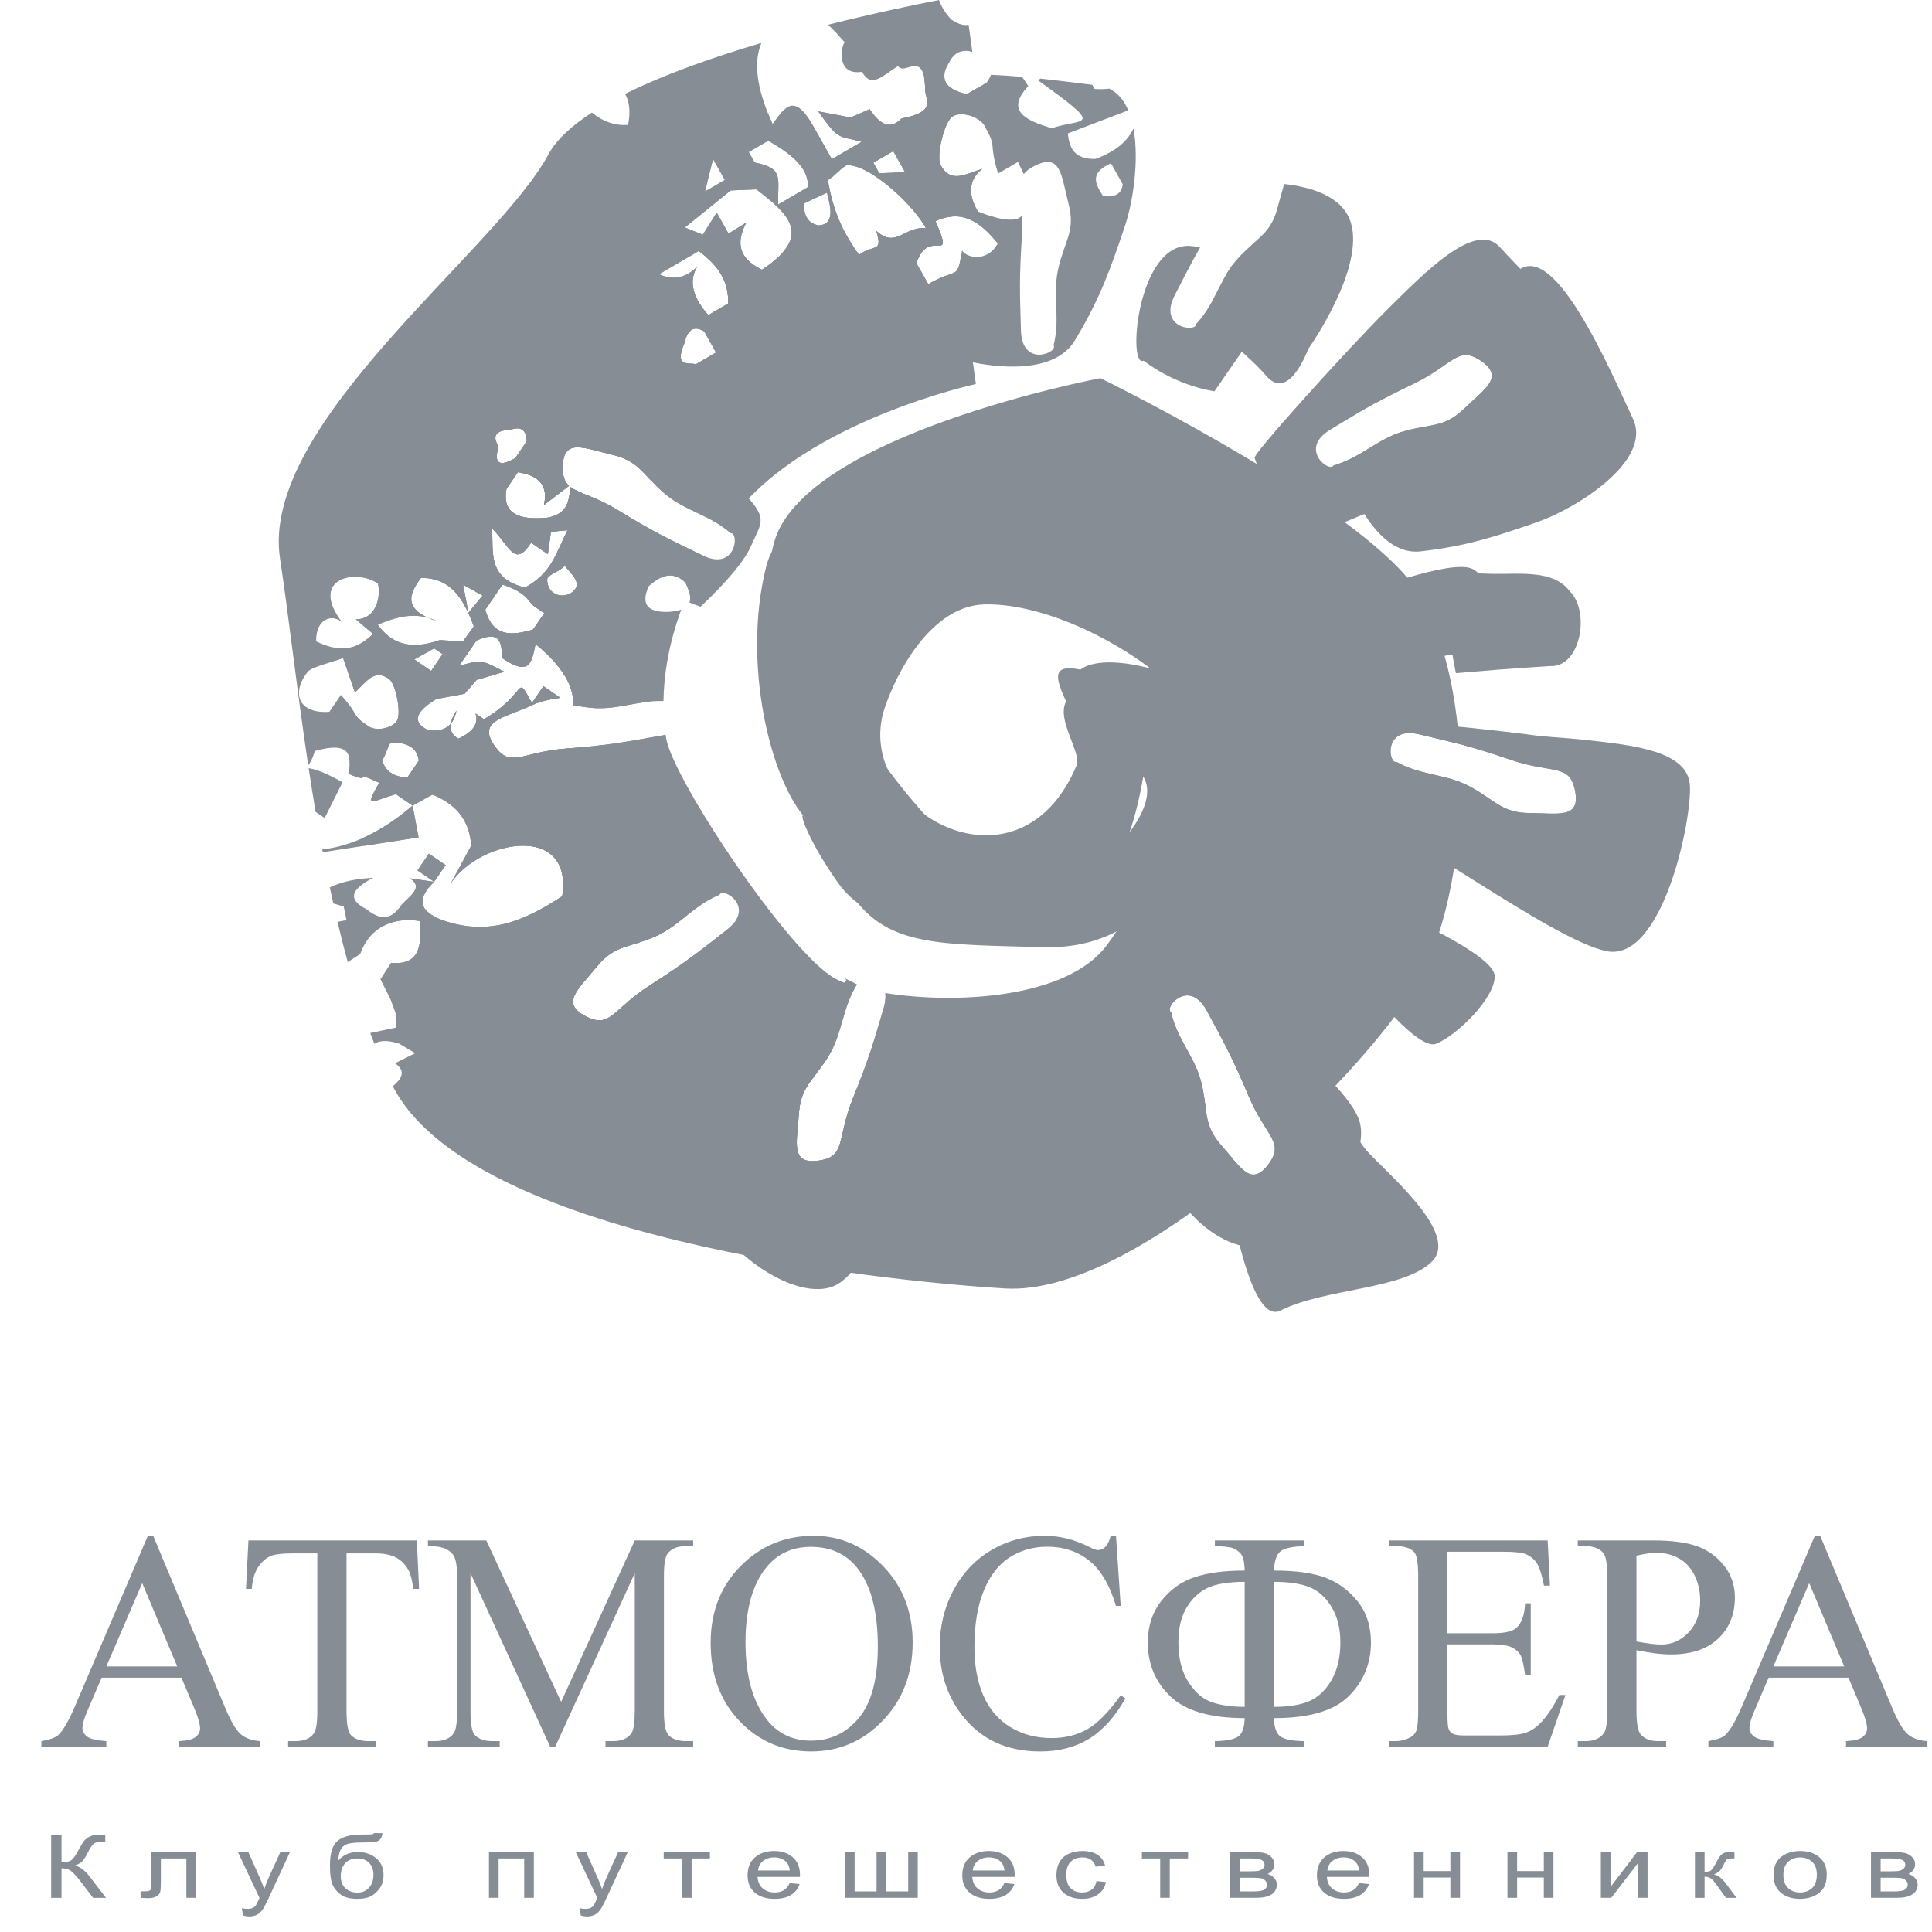 <svg width="140" height="140" viewBox="0 0 140 140" fill="none" xmlns="http://www.w3.org/2000/svg">
<path fill-rule="evenodd" clip-rule="evenodd" d="M59.316 59.901C56.449 56.866 54.062 47.346 56.06 39.428C58.058 31.51 79.737 27.403 79.737 27.403C79.737 27.403 95.758 35.244 101.492 41.314C104.007 43.976 105.381 48.764 105.741 53.913C104.879 53.688 104.024 53.49 102.838 53.209C100.214 52.587 100.602 55.42 101.21 55.222C102.75 56.089 104.295 56.083 105.837 56.687C105.841 62.444 104.638 68.257 102.396 71.763C100.49 74.744 96.749 79.02 92.348 82.983C92.181 82.185 91.3 81.358 90.488 79.437C89.243 76.493 88.727 75.6 87.445 73.226C87.189 72.753 86.909 72.46 86.631 72.297C91.453 64.77 95.813 50.895 90.995 46.922C85.8 42.639 78.506 39.477 73.185 39.621C67.865 39.765 61.752 46.974 61.938 50.819C62.123 54.664 70.455 62.877 73.052 65.019C75.649 67.16 85.789 58.767 82.47 55.836C73.001 47.469 79.972 46.964 85.025 49.003C88.643 50.462 86.514 54.392 86.585 56.544C86.791 62.803 82.985 68.846 75.607 68.636C68.229 68.426 64.384 68.611 61.829 64.994C59.274 61.377 58.464 58.695 59.316 59.901ZM90.188 84.858C84.359 89.721 77.77 93.663 72.834 93.368C63.456 92.806 34.022 89.629 28.466 78.711C29.123 78.159 29.445 77.608 28.622 77.047C29.111 76.804 29.6 76.56 30.089 76.317C29.697 76.085 29.305 75.852 28.914 75.62C28.27 75.43 27.647 75.322 27.125 75.632C27.026 75.376 26.928 75.117 26.831 74.856L28.684 74.465C28.677 74.114 28.67 73.763 28.663 73.412C28.542 73.082 28.422 72.753 28.302 72.423C28.058 71.934 27.814 71.445 27.571 70.956C27.825 70.562 28.079 70.168 28.334 69.773C30.447 69.963 30.57 68.472 30.408 66.742C28.633 66.45 26.84 67.07 26.1 69.135C25.775 69.338 25.476 69.531 25.199 69.718C24.936 68.759 24.689 67.784 24.456 66.799L25.111 66.677C25.044 66.351 24.977 66.025 24.909 65.698L24.151 65.464C24.065 65.077 23.981 64.69 23.899 64.302C24.939 63.819 25.947 63.674 27.043 63.611C25.166 64.57 25.381 65.282 26.547 65.88C27.88 66.956 28.556 66.361 29.138 65.528C29.727 64.902 30.722 64.28 29.692 63.644C30.282 63.73 30.872 63.815 31.462 63.901C31.058 63.624 30.653 63.348 30.249 63.071C30.526 62.667 30.803 62.263 31.079 61.858C31.483 62.135 31.888 62.412 32.292 62.688C32.015 63.093 31.738 63.497 31.462 63.901C30.333 64.986 30.154 65.957 32.066 66.681C35.546 67.906 38.202 66.606 40.74 64.944C41.551 59.627 34.812 60.809 32.667 64.008C33.159 63.1 33.651 62.192 34.143 61.284C34.039 59.723 33.341 58.395 31.335 57.582C30.856 57.848 30.377 58.114 29.899 58.38C29.494 58.103 29.09 57.826 28.686 57.549C26.841 58.09 26.386 58.664 27.473 56.72C25.146 55.657 27.372 56.907 25.239 56.081C25.506 54.748 25.415 53.676 22.814 54.421C22.652 54.983 22.471 55.289 22.335 55.457C21.491 49.836 20.909 44.525 20.291 40.476C18.798 30.686 35.99 18.18 39.733 11.198C40.309 10.124 41.425 9.109 42.895 8.157C43.682 8.816 44.554 9.114 45.513 9.052C45.696 8.133 45.624 7.384 45.297 6.804C48.144 5.385 51.682 4.144 55.18 3.11C54.458 4.758 55.068 6.998 55.986 8.991C56.925 7.719 57.544 6.657 58.998 9.251C59.425 10.012 59.851 10.774 60.278 11.535C60.997 11.114 61.717 10.693 62.436 10.272C60.709 9.81 60.802 10.207 59.29 8.068C60.074 8.216 60.858 8.365 61.641 8.513C62.101 8.311 62.561 8.11 63.021 7.908C63.737 8.985 64.486 9.455 65.313 8.589C67.825 8.126 67.112 7.31 67.045 6.565C67 3.467 65.575 5.527 65.076 4.792C63.988 5.429 63.172 6.471 62.461 5.203C60.691 5.478 60.879 3.601 61.196 3.052C60.776 2.577 60.393 2.141 60.005 1.795C63.324 0.959 66.251 0.35 68.044 0C68.222 0.49 68.503 0.964 68.935 1.415C69.496 1.79 69.887 1.868 70.188 1.787L70.462 3.78C70.382 3.753 70.301 3.725 70.215 3.699C69.466 3.613 69.046 3.975 68.776 4.541C68.046 5.698 68.472 6.459 70.056 6.825L70.819 6.378L71.163 8.88C70.66 8.353 69.607 8.098 69.044 8.428C68.432 8.786 67.803 11.328 68.166 11.975C68.926 13.331 69.945 12.593 71.178 12.235C70.213 13.016 70.108 14.048 70.864 15.33C71.257 15.498 71.69 15.648 72.109 15.754L72.341 17.445L72.168 17.484C70.988 16.049 69.647 15.153 67.78 16.02C69.275 19.406 67.273 16.36 66.41 19.068L66.456 19.15C60.849 21.071 52.604 24.721 48.04 30.634C47.263 31.641 46.567 32.642 45.941 33.629C45.531 33.332 45.036 33.1 44.291 32.93C42.319 32.48 40.833 31.726 40.777 33.788C40.758 34.505 40.91 34.911 41.232 35.204L39.415 36.594C39.739 35.24 39.11 34.448 37.529 34.219C37.253 34.624 36.976 35.028 36.699 35.432C36.377 37.065 37.387 37.757 39.731 37.507C41.223 37.187 41.204 36.209 41.351 35.301C41.908 35.717 42.868 35.922 44.221 36.65C41.84 41.352 41.022 45.637 40.915 48.944C40.403 48.113 39.629 47.337 38.805 46.667C38.521 48.012 38.413 49.07 36.347 47.656C36.462 45.816 35.567 45.971 34.528 46.411C34.113 47.018 33.698 47.624 33.283 48.231C34.804 47.904 34.59 47.635 36.538 48.678C35.87 48.873 35.202 49.069 34.535 49.264C34.245 49.6 33.955 49.937 33.666 50.273C32.985 50.4 32.304 50.528 31.623 50.656C30.08 51.582 29.867 52.327 30.985 52.89C32.152 53.094 32.849 52.629 33.075 51.497C32.456 52.455 32.505 53.132 33.219 53.529C34.297 53.021 34.712 52.415 34.464 51.71C34.666 51.848 34.868 51.986 35.07 52.124C38.357 50.178 37.294 48.73 38.549 50.944C38.825 50.539 39.102 50.135 39.379 49.731C39.783 50.008 40.187 50.284 40.592 50.561C39.778 50.68 39 50.848 38.358 51.19C38.294 51.214 38.23 51.24 38.164 51.268C36.303 52.058 34.656 52.316 35.817 54.02C36.979 55.724 37.78 54.506 40.967 54.252L41.499 54.21C42.508 56.934 45.612 62.131 49.006 66.937C48.492 67.32 47.941 67.676 47.282 67.943C45.352 68.722 44.469 68.528 43.198 70.101C41.926 71.673 40.595 72.677 42.422 73.633C44.249 74.59 44.382 73.138 47.075 71.415C48.669 70.395 49.599 69.746 50.532 69.043C53.452 72.971 56.386 76.308 58.229 77.297C58.508 77.446 58.835 77.59 59.201 77.729C58.478 78.677 57.978 79.252 57.884 80.779C57.758 82.797 57.255 84.386 59.298 84.107C61.341 83.829 60.609 82.568 61.805 79.603C61.959 79.221 62.098 78.871 62.224 78.546C69.033 79.875 80.69 79.541 85.164 74.349C85.747 75.837 86.734 76.97 87.1 78.648C87.543 80.682 87.204 81.52 88.539 83.038C89.182 83.768 89.692 84.488 90.188 84.858ZM23.392 61.755L23.354 61.551C25.345 61.338 27.548 60.379 29.899 58.38C30.044 59.147 30.188 59.914 30.333 60.681L23.392 61.755ZM22.871 58.833C22.692 57.772 22.525 56.714 22.367 55.667C22.704 55.71 23.436 55.898 24.824 56.688C24.392 57.552 23.959 58.416 23.527 59.28L22.871 58.833ZM51.889 25.542C51.41 25.823 50.93 26.103 50.45 26.384C49.823 26.284 48.851 26.59 49.597 24.861C49.827 23.85 50.307 23.569 51.035 24.02C51.32 24.527 51.604 25.035 51.889 25.542ZM47.756 19.872C48.715 19.311 49.675 18.75 50.634 18.189C51.805 19.096 52.823 20.122 52.767 21.996C52.288 22.276 51.808 22.556 51.328 22.837C50.161 21.525 49.893 20.353 50.523 19.322C49.693 20.154 48.77 20.337 47.756 19.872ZM55.218 19.551C53.451 18.694 53.352 17.531 54.085 16.123C53.654 16.391 53.223 16.659 52.791 16.926C52.507 16.418 52.223 15.911 51.938 15.403C51.601 15.938 51.264 16.472 50.926 17.006C50.494 16.832 50.062 16.657 49.63 16.483C50.737 15.589 51.844 14.695 52.95 13.8C53.572 13.774 54.194 13.747 54.816 13.72C56.948 15.406 59.085 16.986 55.218 19.551ZM51.085 13.88C51.28 13.092 51.475 12.304 51.67 11.516C51.955 12.023 52.239 12.531 52.524 13.039C52.044 13.319 51.565 13.6 51.085 13.88ZM54.682 11.776C54.54 11.522 54.398 11.268 54.255 11.014C54.728 10.741 55.199 10.468 55.671 10.194C57.239 11.108 58.605 12.091 58.547 13.559C57.828 13.98 57.108 14.401 56.389 14.821C56.344 12.848 56.829 12.206 54.682 11.776ZM59.337 16.332C58.596 16.203 58.236 15.674 58.254 14.741C58.81 14.483 59.366 14.225 59.922 13.968C60.263 15.187 60.426 16.262 59.337 16.332ZM62.253 18.468C60.976 16.728 60.343 15.106 59.992 13.051C60.443 12.804 60.887 12.224 61.337 11.977C63.041 11.848 66.339 15.034 67.108 16.552C65.521 16.359 64.952 18.052 63.495 16.729C63.998 18.365 63.328 17.657 62.253 18.468ZM63.717 12.557C63.575 12.303 63.432 12.049 63.29 11.795C63.769 11.514 64.249 11.234 64.728 10.953C65.012 11.461 65.297 11.969 65.581 12.476C64.96 12.503 64.338 12.53 63.717 12.557ZM36.126 32.368C35.645 31.579 35.922 31.176 36.955 31.155C37.742 30.865 38.147 31.142 38.168 31.985C37.891 32.389 37.615 32.794 37.338 33.198C36.169 33.866 35.765 33.59 36.126 32.368ZM35.646 38.272C36.971 39.64 37.299 41.156 38.486 39.326C38.89 39.603 39.294 39.879 39.699 40.156C39.774 39.613 39.848 39.071 39.923 38.528C40.324 38.492 40.726 38.454 41.127 38.417C40.175 40.357 39.923 41.535 38.039 42.581C35.262 41.892 35.783 39.958 35.646 38.272ZM40.912 40.986C41.446 41.67 42.382 42.356 41.295 43.029C40.412 43.414 39.582 42.85 39.657 41.911C39.933 41.507 40.635 41.39 40.912 40.986ZM38.837 44.018C39.038 44.157 39.241 44.295 39.443 44.433C39.17 44.829 38.897 45.225 38.623 45.62C37.108 46.066 35.714 46.203 35.166 44.177C35.581 43.571 35.996 42.965 36.411 42.358C38.389 43.006 38.236 43.69 38.837 44.018ZM33.558 42.364C34.031 42.628 34.503 42.892 34.975 43.156C34.63 43.573 34.286 43.99 33.941 44.407C33.813 43.726 33.686 43.045 33.558 42.364ZM30.507 41.879C32.743 41.865 33.636 43.509 34.337 45.39C34.07 45.757 33.805 46.124 33.539 46.491C32.985 46.453 32.432 46.416 31.879 46.379C29.624 47.178 28.291 46.546 27.377 45.263C28.754 44.686 30.154 44.275 31.716 45.032C29.168 44.206 29.622 43.065 30.507 41.879ZM31.463 46.986C31.665 47.124 31.868 47.262 32.07 47.401C31.794 47.805 31.517 48.209 31.241 48.613C30.836 48.337 30.432 48.06 30.028 47.783C30.506 47.517 30.985 47.251 31.463 46.986ZM24.761 45.07C22.375 41.909 25.761 41.166 27.388 42.279C27.615 43.246 27.267 44.876 25.783 44.878C26.202 45.231 26.62 45.583 27.038 45.936C26.087 46.832 24.995 47.491 22.91 46.474C22.877 44.697 24.223 44.519 24.761 45.07ZM22.272 48.708C22.52 48.345 23.97 48.023 24.862 47.681C25.148 48.513 25.433 49.345 25.719 50.177C26.559 49.415 27.097 48.448 28.176 49.187C28.692 49.54 29.104 51.736 28.751 52.252C28.381 52.791 27.247 53.003 26.708 52.634C25.319 51.684 26.143 51.946 24.697 50.367C24.421 50.772 24.144 51.176 23.867 51.58C21.689 51.736 21.066 50.302 22.272 48.708ZM28.313 53.806C29.208 53.794 30.219 53.998 30.346 55.124C30.069 55.528 29.792 55.933 29.516 56.336C28.527 56.299 27.921 55.884 27.697 55.092C27.973 54.688 28.037 54.211 28.313 53.806Z" fill="#868D94"/>
<path fill-rule="evenodd" clip-rule="evenodd" d="M87.877 24.284C88.202 22.82 88.528 21.355 88.858 19.888C89.115 19.454 89.413 19.029 89.793 18.626C91.221 17.111 92.105 16.919 92.603 14.959C92.754 14.363 92.931 13.814 93.049 13.333C94.946 13.541 97.254 14.191 97.87 16.082C98.962 19.439 94.79 25.305 94.79 25.305C94.79 25.305 93.41 29.151 91.77 27.248C90.131 25.346 86.605 22.703 87.877 24.284Z" fill="#868D94"/>
<path fill-rule="evenodd" clip-rule="evenodd" d="M99.628 29.234C103.05 26.335 107.995 22.024 109.707 19.918C112.422 16.578 116.854 27.259 118.322 30.329C119.79 33.398 114.188 36.871 111.35 37.848C108.513 38.826 106.369 39.569 102.93 39.955C99.49 40.341 97.558 34.526 97.558 34.526C97.558 34.526 97.284 34.109 96.969 33.619C98.779 33.021 99.924 31.736 101.82 31.226C103.83 30.685 104.684 30.984 106.135 29.577C107.587 28.17 109.03 27.334 107.332 26.164C105.634 24.994 105.326 26.419 102.445 27.804C101.237 28.385 100.382 28.821 99.628 29.234Z" fill="#868D94"/>
<path fill-rule="evenodd" clip-rule="evenodd" d="M104.858 41.649C104.618 44.773 105.501 48.778 105.501 48.778C107.56 48.609 109.38 48.443 112.311 48.266C114.572 48.395 115.251 44.238 113.722 42.814C112.727 41.498 110.81 41.547 108.838 41.584C106.854 41.618 104.09 41.261 104.858 41.649Z" fill="#868D94"/>
<path fill-rule="evenodd" clip-rule="evenodd" d="M101.844 53.037L101.762 53.156C102.045 53.097 102.4 53.105 102.838 53.209C105.463 53.831 106.472 54.039 109.499 55.068C112.526 56.096 113.744 55.294 114.137 57.318C114.53 59.343 112.914 58.929 110.893 58.917C108.871 58.905 108.471 58.095 106.657 57.073C104.843 56.051 103.023 56.243 101.21 55.222C101.008 55.288 100.831 55.018 100.78 54.653C99.538 56.622 97.82 59.681 99.168 59.618C101.153 59.526 112.345 68.088 116.412 68.924C120.479 69.76 122.638 59.324 122.453 56.871C122.267 54.419 118.363 54.008 115.07 53.638C111.777 53.268 101.769 52.732 101.844 53.037Z" fill="#868D94"/>
<path fill-rule="evenodd" clip-rule="evenodd" d="M101.271 66.127C98.784 67.01 97.604 69.692 97.911 70.004C97.911 70.004 102.554 76.225 104.059 75.637C105.564 75.049 108.378 72.276 108.309 70.711C108.241 69.146 101.271 66.127 101.271 66.127Z" fill="#868D94"/>
<path fill-rule="evenodd" clip-rule="evenodd" d="M93.778 73.866C92.16 74.579 90.54 75.286 88.919 75.997C89.385 76.919 89.835 77.898 90.486 79.437C91.731 82.381 93.14 82.757 91.889 84.397C90.639 86.037 89.874 84.555 88.538 83.038L88.438 82.92C89.277 88.636 90.766 95.985 92.788 94.968C96.043 93.331 101.668 93.474 103.753 91.427C105.837 89.379 100.446 84.984 99.01 83.347C97.573 81.71 96.41 77.374 95.17 75.275C93.931 73.176 93.856 74.159 93.778 73.866Z" fill="#868D94"/>
<path fill-rule="evenodd" clip-rule="evenodd" d="M58.436 59.357C55.871 56.642 53.736 48.127 55.523 41.044C57.311 33.961 76.703 30.287 76.703 30.287C76.703 30.287 91.034 37.301 96.163 42.731C101.293 48.162 101.12 63.481 96.972 69.968C95.558 72.18 93.014 75.188 89.942 78.173C89.058 76.171 88.523 75.223 87.445 73.226C86.163 70.853 84.305 73.027 84.858 73.349C85.302 75.382 86.656 76.615 87.1 78.648C87.266 79.41 87.321 80.003 87.397 80.528C81.876 85.389 75.328 89.581 70.528 89.294C62.088 88.789 35.485 85.916 30.748 76.005C29.838 74.102 29.061 71.997 28.39 69.777C30.449 69.935 30.569 68.457 30.408 66.742C29.439 66.583 28.464 66.694 27.659 67.165C27.593 66.913 27.53 66.659 27.467 66.405C28.227 66.628 28.708 66.144 29.138 65.528C29.727 64.902 30.722 64.28 29.692 63.644C30.282 63.73 30.872 63.815 31.462 63.901C31.058 63.624 30.653 63.348 30.249 63.071C30.526 62.667 30.803 62.263 31.079 61.858C31.483 62.135 31.888 62.412 32.292 62.688C32.015 63.093 31.738 63.497 31.462 63.901C30.333 64.986 30.154 65.957 32.066 66.681C35.546 67.906 38.202 66.606 40.74 64.944C41.551 59.627 34.812 60.809 32.667 64.008C33.159 63.1 33.651 62.192 34.143 61.284C34.039 59.723 33.341 58.395 31.335 57.582C30.856 57.848 30.377 58.114 29.899 58.38C29.494 58.103 29.09 57.826 28.686 57.549C26.841 58.09 26.386 58.664 27.473 56.72C25.24 55.7 27.199 56.81 25.476 56.172L25.341 55.278C25.343 55.074 25.321 54.888 25.259 54.729C25.043 53.259 24.846 51.816 24.662 50.421L24.697 50.367C26.143 51.946 25.319 51.684 26.708 52.634C27.247 53.003 28.381 52.791 28.751 52.252C29.104 51.736 28.692 49.54 28.176 49.187C27.097 48.448 26.559 49.415 25.719 50.177C25.433 49.345 25.148 48.513 24.862 47.681C24.7 47.743 24.518 47.806 24.329 47.867L24.208 46.929C25.493 47.175 26.307 46.625 27.038 45.936C26.62 45.583 26.202 45.231 25.783 44.878C27.267 44.876 27.615 43.246 27.388 42.279C25.761 41.166 22.375 41.909 24.761 45.07C24.559 44.862 24.243 44.759 23.928 44.804C23.794 43.805 23.661 42.859 23.527 41.981C22.192 33.224 37.571 22.037 40.919 15.791C42.595 12.667 49.348 10.083 55.679 8.282C55.776 8.521 55.879 8.757 55.986 8.991C56.278 8.595 56.539 8.221 56.804 7.97C57.113 7.886 57.421 7.803 57.726 7.723C58.08 7.881 58.487 8.34 58.998 9.251C59.425 10.012 59.851 10.774 60.278 11.535C60.997 11.114 61.717 10.693 62.436 10.272C60.709 9.81 60.802 10.207 59.29 8.068C60.074 8.216 60.858 8.365 61.641 8.513C62.101 8.311 62.561 8.11 63.021 7.908C63.737 8.985 64.486 9.455 65.313 8.589C67.825 8.126 67.112 7.31 67.045 6.565C67.04 6.18 67.011 5.876 66.968 5.635C67.562 5.523 67.899 5.464 67.899 5.464L68.442 9.417C68.114 10.32 67.928 11.552 68.166 11.975C68.387 12.37 68.628 12.588 68.892 12.688L69.304 15.683C68.835 15.663 68.331 15.764 67.78 16.02C69.275 19.406 67.273 16.36 66.41 19.068C66.695 19.576 66.979 20.084 67.264 20.592C69.368 19.375 69.345 20.341 69.675 18.379L70.087 21.379C70.087 21.379 54.934 24.646 48.35 33.177C47.929 33.723 47.535 34.266 47.164 34.806C46.297 33.894 45.829 33.281 44.291 32.93C42.319 32.48 40.833 31.726 40.777 33.788C40.758 34.505 40.91 34.911 41.232 35.204L39.415 36.594C39.739 35.24 39.11 34.448 37.529 34.219C37.253 34.624 36.976 35.028 36.699 35.432C36.377 37.065 37.387 37.757 39.731 37.507C41.223 37.187 41.204 36.209 41.351 35.301C41.986 35.775 43.145 35.975 44.816 36.99L45.537 37.424C42.476 42.903 41.829 47.842 41.987 51.178C41.825 51.151 41.672 51.123 41.526 51.095C41.644 49.461 40.309 47.892 38.805 46.667C38.521 48.012 38.413 49.07 36.347 47.656C36.462 45.816 35.567 45.971 34.528 46.411C34.113 47.018 33.698 47.624 33.283 48.231C34.804 47.904 34.59 47.635 36.538 48.678C35.87 48.873 35.202 49.069 34.535 49.264C34.245 49.6 33.955 49.937 33.666 50.273C32.985 50.4 32.304 50.528 31.623 50.656C30.08 51.582 29.867 52.327 30.985 52.89C32.152 53.094 32.849 52.629 33.075 51.497C32.456 52.455 32.505 53.132 33.219 53.529C34.297 53.021 34.712 52.415 34.464 51.71C34.666 51.848 34.868 51.986 35.07 52.124C38.357 50.178 37.294 48.73 38.549 50.944C38.825 50.539 39.102 50.135 39.379 49.731C39.783 50.008 40.187 50.284 40.592 50.561C39.778 50.68 39 50.848 38.358 51.19C38.294 51.214 38.23 51.24 38.164 51.268C36.303 52.058 34.656 52.316 35.817 54.02C36.979 55.724 37.78 54.506 40.967 54.252C41.519 54.209 42.006 54.167 42.447 54.124C43.338 56.651 46.436 61.799 49.728 66.373C48.992 66.96 48.257 67.549 47.282 67.943C45.352 68.722 44.469 68.528 43.198 70.101C41.926 71.673 40.595 72.677 42.422 73.633C44.249 74.59 44.382 73.138 47.075 71.415C49.09 70.126 50.041 69.432 51.282 68.468C53.654 71.567 55.963 74.113 57.464 74.918C58.154 75.288 59.158 75.622 60.373 75.896C60.256 76.149 60.122 76.403 59.962 76.653C58.84 78.407 58.008 78.761 57.884 80.779C57.758 82.797 57.255 84.386 59.298 84.107C61.341 83.829 60.609 82.568 61.805 79.603C62.369 78.206 62.725 77.246 63.025 76.35C69.366 77.141 78.473 76.414 81.857 71.915C86.525 65.707 91.42 51.579 86.773 47.747C82.127 43.916 75.602 41.088 70.842 41.216C66.083 41.345 60.615 47.794 60.781 51.234C60.947 54.673 68.4 62.019 70.723 63.935C73.046 65.851 79.869 59.615 79.148 55.721C78.263 50.941 73.012 46.325 81.176 49.437C81.176 49.437 83.779 50.833 82.829 56.354C81.879 61.875 79.609 67.359 73.009 67.171C66.409 66.983 62.969 67.148 60.684 63.913C58.398 60.677 57.674 58.279 58.436 59.357ZM26.846 63.714L26.826 63.624L27.043 63.611L26.846 63.714ZM26.355 61.296L26.251 60.745C27.418 60.226 28.637 59.453 29.899 58.38C30.044 59.147 30.188 59.914 30.333 60.681L26.355 61.296ZM51.889 25.542C51.41 25.823 50.93 26.103 50.45 26.384C49.823 26.284 48.851 26.59 49.597 24.861C49.827 23.85 50.307 23.569 51.035 24.02C51.32 24.527 51.604 25.035 51.889 25.542ZM47.756 19.872C48.715 19.311 49.675 18.75 50.634 18.189C51.805 19.096 52.823 20.122 52.767 21.996C52.288 22.276 51.808 22.556 51.328 22.837C50.161 21.525 49.893 20.353 50.523 19.322C49.693 20.154 48.77 20.337 47.756 19.872ZM55.218 19.551C53.451 18.694 53.352 17.531 54.085 16.123C53.654 16.391 53.223 16.659 52.791 16.926C52.507 16.418 52.223 15.911 51.938 15.403C51.601 15.938 51.264 16.472 50.926 17.006C50.494 16.832 50.062 16.657 49.63 16.483C50.737 15.589 51.844 14.695 52.95 13.8C53.572 13.774 54.194 13.747 54.816 13.72C56.948 15.406 59.085 16.986 55.218 19.551ZM51.085 13.88C51.28 13.092 51.475 12.304 51.67 11.516C51.955 12.023 52.239 12.531 52.524 13.039C52.044 13.319 51.565 13.6 51.085 13.88ZM54.682 11.776C54.54 11.522 54.398 11.268 54.255 11.014C54.728 10.741 55.199 10.468 55.671 10.194C57.239 11.108 58.605 12.091 58.547 13.559C57.828 13.98 57.108 14.401 56.389 14.821C56.344 12.848 56.829 12.206 54.682 11.776ZM59.337 16.332C58.596 16.203 58.236 15.674 58.254 14.741C58.81 14.483 59.366 14.225 59.922 13.968C60.263 15.187 60.426 16.262 59.337 16.332ZM62.253 18.468C60.976 16.728 60.343 15.106 59.992 13.051C60.443 12.804 60.887 12.224 61.337 11.977C63.041 11.848 66.339 15.034 67.108 16.552C65.521 16.359 64.952 18.052 63.495 16.729C63.998 18.365 63.328 17.657 62.253 18.468ZM63.717 12.557C63.575 12.303 63.432 12.049 63.29 11.795C63.769 11.514 64.249 11.234 64.728 10.953C65.012 11.461 65.297 11.969 65.581 12.476C64.96 12.503 64.338 12.53 63.717 12.557ZM36.126 32.368C35.645 31.579 35.922 31.176 36.955 31.155C37.742 30.865 38.147 31.142 38.168 31.985C37.891 32.389 37.615 32.794 37.338 33.198C36.169 33.866 35.765 33.59 36.126 32.368ZM35.646 38.272C36.971 39.64 37.299 41.156 38.486 39.326C38.89 39.603 39.294 39.879 39.699 40.156C39.774 39.613 39.848 39.071 39.923 38.528C40.324 38.492 40.726 38.454 41.127 38.417C40.175 40.357 39.923 41.535 38.039 42.581C35.262 41.892 35.783 39.958 35.646 38.272ZM40.912 40.986C41.446 41.67 42.382 42.356 41.295 43.029C40.412 43.414 39.582 42.85 39.657 41.911C39.933 41.507 40.635 41.39 40.912 40.986ZM38.837 44.018C39.038 44.157 39.241 44.295 39.443 44.433C39.17 44.829 38.897 45.225 38.623 45.62C37.108 46.066 35.714 46.203 35.166 44.177C35.581 43.571 35.996 42.965 36.411 42.358C38.389 43.006 38.236 43.69 38.837 44.018ZM33.558 42.364C34.031 42.628 34.503 42.892 34.975 43.156C34.63 43.573 34.286 43.99 33.941 44.407C33.813 43.726 33.686 43.045 33.558 42.364ZM30.507 41.879C32.743 41.865 33.636 43.509 34.337 45.39C34.07 45.757 33.805 46.124 33.539 46.491C32.985 46.453 32.432 46.416 31.879 46.379C29.624 47.178 28.291 46.546 27.377 45.263C28.754 44.686 30.154 44.275 31.716 45.032C29.168 44.206 29.622 43.065 30.507 41.879ZM31.463 46.986C31.665 47.124 31.868 47.262 32.07 47.401C31.794 47.805 31.517 48.209 31.241 48.613C30.836 48.337 30.432 48.06 30.028 47.783C30.506 47.517 30.985 47.251 31.463 46.986ZM28.313 53.806C29.208 53.794 30.219 53.998 30.346 55.124C30.069 55.528 29.792 55.933 29.516 56.336C28.527 56.299 27.921 55.884 27.697 55.092C27.973 54.688 28.037 54.211 28.313 53.806Z" fill="#868D94"/>
<path fill-rule="evenodd" clip-rule="evenodd" d="M61.335 58.403C59.27 56.217 57.552 49.361 58.99 43.659C60.429 37.957 76.041 34.999 76.041 34.999C76.041 34.999 87.58 40.645 91.709 45.018C95.838 49.389 95.699 61.723 92.36 66.945C91.313 68.582 89.498 70.76 87.291 72.968C86.02 71.021 84.327 73.039 84.858 73.349C84.974 73.881 85.152 74.358 85.361 74.81C80.778 78.986 75.143 82.748 71.071 82.504C68.916 82.375 65.289 82.053 61.221 81.421C61.349 80.903 61.524 80.3 61.805 79.603C63.002 76.638 63.265 75.642 64.033 73.056C64.165 72.611 64.189 72.247 64.14 71.957C69.243 72.779 77.304 72.352 80.191 68.512C83.949 63.515 87.89 52.141 84.149 49.056C80.408 45.972 75.155 43.695 71.324 43.798C67.492 43.902 64.959 48.715 64.093 51.348C61.725 58.55 73.734 65.604 78.01 55.475C78.585 54.115 74.253 49.603 80.523 49.896C80.523 49.896 81.738 51.54 80.973 55.985C80.209 60.43 78.381 64.845 73.068 64.694C67.754 64.542 64.985 64.676 63.145 62.071C61.305 59.466 60.722 57.535 61.335 58.403ZM57.88 80.844C49.9 79.321 41.325 76.578 39.044 71.806C38.31 70.271 37.684 68.572 37.143 66.781C38.41 66.378 39.587 65.699 40.74 64.944C41.284 61.379 38.434 60.735 35.849 61.663C35.213 58.654 34.739 55.572 34.344 52.686C34.547 52.385 34.587 52.059 34.464 51.71C34.666 51.848 34.868 51.986 35.07 52.124C38.357 50.178 37.294 48.73 38.549 50.944C38.825 50.539 39.102 50.135 39.379 49.731C39.783 50.008 40.187 50.284 40.592 50.561C39.778 50.68 39 50.848 38.358 51.19C38.294 51.214 38.23 51.24 38.164 51.268C36.303 52.058 34.656 52.316 35.817 54.02C36.979 55.724 37.78 54.506 40.967 54.252C44.154 53.999 45.163 53.791 47.82 53.323C47.969 53.297 48.105 53.265 48.229 53.227C48.247 53.344 48.265 53.456 48.285 53.564C48.838 56.558 57.2 69.133 60.553 70.931C60.93 71.133 61.423 71.321 62.007 71.491C60.998 73.191 61.046 74.957 59.962 76.653C58.84 78.407 58.008 78.761 57.884 80.779L57.88 80.844ZM33.975 49.915L33.743 48.124C34.783 47.861 34.813 47.755 36.538 48.678C35.87 48.873 35.202 49.069 34.535 49.264L33.975 49.915ZM33.682 47.65L33.528 46.491L33.539 46.491C33.805 46.124 34.07 45.757 34.337 45.39C34.023 44.549 33.672 43.757 33.18 43.137C33.324 40.774 34.747 38.239 36.654 35.74C36.515 37.152 37.54 37.74 39.731 37.507C41.223 37.187 41.204 36.209 41.351 35.301C41.986 35.775 43.145 35.975 44.816 36.99C47.548 38.65 48.489 39.072 50.917 40.248C51.004 40.291 51.089 40.328 51.171 40.36C50.684 41.196 50.27 42.017 49.915 42.818C49.854 42.625 49.766 42.422 49.668 42.215C48.88 41.452 47.993 41.543 47.007 42.487C46.428 43.762 46.896 44.379 48.412 44.339C48.816 44.317 49.129 44.261 49.366 44.175C48.436 46.699 48.105 48.973 48.077 50.801C46.216 50.736 44.703 51.491 42.783 51.286C42.3 51.235 41.891 51.164 41.526 51.095C41.644 49.461 40.309 47.892 38.805 46.667C38.521 48.012 38.413 49.07 36.347 47.656C36.462 45.816 35.567 45.971 34.528 46.411L33.682 47.65ZM37.828 34.273C41.323 30.079 45.748 26.1 47.233 23.329C47.735 22.394 48.803 21.519 50.208 20.715C50.284 21.376 50.658 22.082 51.328 22.837C51.808 22.556 52.288 22.276 52.767 21.996C52.795 21.058 52.554 20.333 52.16 19.729C52.814 19.434 53.506 19.151 54.221 18.881C54.464 19.122 54.792 19.345 55.218 19.551C56.112 18.958 56.686 18.418 57.012 17.917C58.408 17.474 59.822 17.077 61.168 16.728C61.466 17.309 61.822 17.881 62.253 18.468C63.328 17.657 63.998 18.365 63.495 16.729C64.952 18.052 65.521 16.359 67.108 16.552C66.958 16.256 66.71 15.898 66.398 15.511C67.96 15.187 68.954 15.015 68.954 15.015L69.046 15.684C68.651 15.705 68.231 15.811 67.78 16.02C69.275 19.406 67.273 16.36 66.41 19.068C66.695 19.576 66.979 20.084 67.264 20.592C69.008 19.583 69.289 20.076 69.523 19.156L70.716 27.828C70.716 27.828 58.516 30.458 53.215 37.326C52.969 37.645 52.734 37.965 52.51 38.282C51.062 37.199 49.432 36.911 48.026 35.649C46.476 34.258 46.262 33.38 44.291 32.93C42.319 32.48 40.833 31.726 40.777 33.788C40.758 34.505 40.91 34.911 41.232 35.204L39.415 36.594C39.717 35.329 39.188 34.556 37.828 34.273ZM52.129 64.841C50.199 65.621 49.212 67.163 47.282 67.943C45.352 68.722 44.469 68.528 43.198 70.101C41.926 71.673 40.595 72.677 42.422 73.633C44.249 74.59 44.382 73.138 47.075 71.415C49.768 69.692 50.56 69.033 52.684 67.37C54.808 65.707 52.353 64.242 52.129 64.841ZM51.889 25.542C51.41 25.823 50.93 26.103 50.45 26.384C49.823 26.284 48.851 26.59 49.597 24.861C49.827 23.85 50.307 23.569 51.035 24.02C51.32 24.527 51.604 25.035 51.889 25.542ZM35.646 38.272C36.971 39.64 37.299 41.156 38.486 39.326C38.89 39.603 39.294 39.879 39.699 40.156C39.774 39.613 39.848 39.071 39.923 38.528C40.324 38.492 40.726 38.454 41.127 38.417C40.175 40.357 39.923 41.535 38.039 42.581C35.262 41.892 35.783 39.958 35.646 38.272ZM40.912 40.986C41.446 41.67 42.382 42.356 41.295 43.029C40.412 43.414 39.582 42.85 39.657 41.911C39.933 41.507 40.635 41.39 40.912 40.986ZM38.837 44.018C39.038 44.157 39.241 44.295 39.443 44.433C39.17 44.829 38.897 45.225 38.623 45.62C37.108 46.066 35.714 46.203 35.166 44.177C35.581 43.571 35.996 42.965 36.411 42.358C38.389 43.006 38.236 43.69 38.837 44.018ZM33.558 42.364C34.031 42.628 34.503 42.892 34.975 43.156C34.63 43.573 34.286 43.99 33.941 44.407C33.813 43.726 33.686 43.045 33.558 42.364Z" fill="#868D94"/>
<path fill-rule="evenodd" clip-rule="evenodd" d="M51.276 61.822C49.086 63.221 41.618 66.258 38.272 67.264C30.654 69.555 29.692 70.067 31.373 76.323C32.134 79.154 42.066 83.99 43.106 80.913C44.146 77.836 50.457 77.475 52.142 73.76C53.827 70.045 54.584 71.094 53.313 67.231L53.195 66.869C53.066 67.032 52.899 67.2 52.683 67.37C50.559 69.033 49.766 69.692 47.073 71.415C44.38 73.138 44.247 74.59 42.42 73.633C40.593 72.677 41.925 71.673 43.196 70.101C44.467 68.528 45.35 68.722 47.28 67.943C49.21 67.163 50.197 65.621 52.127 64.841C52.176 64.709 52.332 64.677 52.525 64.724C51.696 61.996 51.183 60.127 51.276 61.822Z" fill="#868D94"/>
<path fill-rule="evenodd" clip-rule="evenodd" d="M49.023 55.472C43.178 56.733 36.794 61.654 34.001 57.972C32.919 56.544 32.16 54.568 32.109 52.834C32.612 52.646 32.933 52.199 33.074 51.497C32.455 52.455 32.503 53.132 33.218 53.529C34.296 53.021 34.711 52.415 34.462 51.71C34.665 51.848 34.867 51.986 35.069 52.124C38.356 50.178 37.293 48.73 38.548 50.944C38.824 50.54 39.101 50.135 39.377 49.731C39.782 50.008 40.186 50.284 40.59 50.561C39.777 50.681 38.999 50.848 38.356 51.19C38.293 51.215 38.229 51.24 38.163 51.268C36.302 52.058 34.654 52.317 35.816 54.02C36.978 55.724 37.779 54.506 40.966 54.252C44.152 53.999 45.162 53.791 47.819 53.323L47.917 53.305C48.38 54.62 48.802 55.581 49.023 55.472ZM32.642 50.465C33.052 49.787 33.715 49.29 34.691 49.092L36.033 48.827L34.533 49.265C34.243 49.601 33.954 49.937 33.665 50.273L32.642 50.465ZM40.208 48L45.973 46.859C45.973 46.859 46.494 48.796 47.116 50.834C45.666 50.973 44.362 51.455 42.782 51.286C42.299 51.234 41.891 51.164 41.526 51.095C41.605 50.007 41.039 48.949 40.208 48Z" fill="#868D94"/>
<path fill-rule="evenodd" clip-rule="evenodd" d="M50.768 43.965C50.549 43.896 50.277 43.793 49.961 43.66C50.106 43.274 49.927 42.76 49.668 42.215C48.922 41.494 48.09 41.536 47.168 42.341C45.137 41.319 42.736 40.027 40.853 38.995C40.939 38.811 41.029 38.617 41.127 38.417L39.993 38.522C39.223 38.098 38.59 37.744 38.175 37.512C38.604 37.574 39.122 37.572 39.731 37.507C41.223 37.187 41.204 36.209 41.351 35.301C41.986 35.775 43.145 35.975 44.816 36.99C47.548 38.65 48.489 39.072 50.917 40.248C53.344 41.425 53.58 38.575 52.944 38.637C51.394 37.247 49.575 37.039 48.026 35.649C46.476 34.258 46.262 33.38 44.291 32.93C42.319 32.48 40.833 31.726 40.777 33.788C40.758 34.505 40.91 34.911 41.232 35.204L39.415 36.594C39.739 35.24 39.11 34.448 37.529 34.219C37.253 34.624 36.976 35.028 36.699 35.432C36.572 36.077 36.653 36.576 36.942 36.928L30.302 34.23C29.107 34.222 32.129 26.389 34.196 23.642C36.263 20.896 38.672 24.565 42.027 26.475C45.383 28.384 51.83 33.582 53.77 35.594C55.71 37.605 55.217 37.754 54.392 39.626C53.567 41.498 50.207 44.459 50.768 43.965ZM36.126 32.368C35.645 31.579 35.922 31.176 36.955 31.155C37.742 30.865 38.147 31.142 38.168 31.985C37.891 32.389 37.615 32.794 37.338 33.198C36.169 33.866 35.765 33.59 36.126 32.368Z" fill="#868D94"/>
<path fill-rule="evenodd" clip-rule="evenodd" d="M56.921 28.526L51.456 22.764L52.767 21.996C52.814 20.421 52.103 19.445 51.178 18.634C51.81 18.103 52.634 17.692 53.66 17.726C53.712 18.433 54.174 19.045 55.218 19.551C55.697 19.233 56.084 18.931 56.39 18.641C59.409 20.312 62.635 23.681 62.635 23.681C62.635 23.681 64.18 26.712 61.641 27.005C59.101 27.298 54.9 28.69 56.921 28.526ZM50.627 21.891L49.586 20.793C49.586 20.793 49.861 20.128 50.425 19.417C50.458 19.387 50.49 19.355 50.523 19.322C50.049 20.098 50.083 20.955 50.627 21.891Z" fill="#868D94"/>
<path fill-rule="evenodd" clip-rule="evenodd" d="M67.061 25.982C67.061 25.982 66.916 23.058 66.652 19.496L67.265 20.592C69.448 19.329 69.341 20.416 69.716 18.146C70.045 18.703 71.545 19.021 72.3 17.645C71.088 16.117 69.718 15.121 67.781 16.02C69.183 19.194 67.511 16.716 66.586 18.626C66.534 17.956 66.479 17.272 66.419 16.585C66.629 16.54 66.855 16.521 67.109 16.552C66.945 16.228 66.666 15.83 66.312 15.403C66.064 12.743 65.759 10.188 65.41 8.571C67.807 8.105 67.112 7.3 67.046 6.565C67.041 6.238 67.022 5.97 66.989 5.749C67.416 5.63 67.902 5.545 68.431 5.487C68.413 6.125 68.955 6.57 70.057 6.825C70.537 6.545 71.016 6.264 71.496 5.983C71.644 5.785 71.747 5.597 71.807 5.419C72.553 5.45 73.313 5.503 74.058 5.568C74.206 5.756 74.358 5.977 74.507 6.244C72.846 8.02 74.307 8.731 76.214 9.289C78.519 8.514 80.185 9.397 75.227 5.823L75.385 5.696C76.859 5.852 78.196 6.031 79.146 6.144L79.316 6.444C79.686 6.469 80.039 6.464 80.376 6.42C81.006 6.721 81.453 7.282 81.757 7.998L77.374 9.67C77.496 10.677 77.8 11.553 79.382 11.516C80.904 10.957 81.723 10.194 82.136 9.313C82.56 11.625 82.098 14.657 81.513 16.387C80.507 19.361 79.754 21.592 77.878 24.685C76.002 27.778 69.919 26.124 69.919 26.124C69.919 26.124 66.191 26.101 67.061 25.982ZM76.347 25.018C76.866 23.002 76.21 21.292 76.729 19.276C77.247 17.26 77.927 16.664 77.416 14.708C76.906 12.752 76.888 11.085 75.034 11.987C74.625 12.186 74.358 12.389 74.19 12.618C74.049 12.329 73.901 12.032 73.763 11.734C73.284 12.015 72.804 12.295 72.325 12.576C71.589 10.137 72.315 10.854 71.337 9.109C70.958 8.432 69.685 8.053 69.045 8.428C68.433 8.786 67.804 11.328 68.167 11.975C68.927 13.331 69.946 12.593 71.179 12.235C70.214 13.016 70.109 14.048 70.865 15.33C72.091 15.854 73.71 16.192 74.032 15.621L74.072 15.597C74.09 16.023 74.093 16.503 74.057 17.048C73.845 20.238 73.905 21.267 73.982 23.964C74.06 26.66 76.696 25.554 76.347 25.018ZM79.921 14.198C79.42 13.377 78.876 12.554 80.506 11.834C80.79 12.341 81.075 12.849 81.359 13.356C81.277 14.045 80.798 14.325 79.921 14.198Z" fill="#868D94"/>
<path fill-rule="evenodd" clip-rule="evenodd" d="M82.87 26.138C85.378 28.039 88.004 28.353 88.004 28.353L92.113 22.411C92.856 22.098 91.322 20.329 89.404 19.079C88.303 20.493 87.972 22.102 86.684 23.468C86.731 24.106 83.888 23.8 85.123 21.402C85.873 19.946 86.331 19.032 86.963 17.936C86.672 17.863 86.392 17.82 86.127 17.816C82.39 17.756 81.685 26.722 82.87 26.138Z" fill="#868D94"/>
<path fill-rule="evenodd" clip-rule="evenodd" d="M90.92 33.188C90.92 33.188 93.254 40.378 94.88 39.077C96.506 37.777 112.314 32.504 115.45 29.994C118.587 27.484 110.458 19.91 108.685 17.909C106.911 15.909 103.124 19.864 100.495 22.464C97.866 25.065 90.606 33.082 90.92 33.188ZM96.636 33.72C98.645 33.179 99.811 31.767 101.821 31.226C103.832 30.686 104.685 30.985 106.136 29.577C107.588 28.17 109.031 27.334 107.333 26.164C105.635 24.994 105.328 26.419 102.446 27.804C99.565 29.19 98.699 29.748 96.389 31.143C94.08 32.537 96.341 34.288 96.636 33.72Z" fill="#868D94"/>
<path fill-rule="evenodd" clip-rule="evenodd" d="M98.429 43.079C98.315 45.487 99.563 48.008 99.563 48.008C99.563 48.008 107.512 47.678 108.212 46.282C108.912 44.887 108.204 42.094 106.741 41.247C105.277 40.4 98.429 43.079 98.429 43.079Z" fill="#868D94"/>
<path fill-rule="evenodd" clip-rule="evenodd" d="M99.752 52.616L99.648 60.37C99.648 60.37 115.821 67.002 118.04 65.821C120.258 64.64 123.317 58.276 121.43 55.791C119.971 53.868 104.945 52.565 101.954 52.316C99.23 52.089 100.066 52.723 99.752 52.616ZM101.208 55.222C103.022 56.243 104.843 56.051 106.657 57.073C108.471 58.095 108.871 58.905 110.893 58.917C112.914 58.929 114.53 59.343 114.137 57.318C113.744 55.294 112.526 56.096 109.499 55.068C106.472 54.039 105.462 53.831 102.837 53.209C100.212 52.588 100.6 55.421 101.208 55.222Z" fill="#868D94"/>
<path fill-rule="evenodd" clip-rule="evenodd" d="M94.375 62.319C93.112 63.987 90.902 66.381 90.902 66.381C90.902 66.381 96.027 72.53 98.751 72.757C101.474 72.984 103.681 67.95 103.681 67.95C102 66.29 93.433 61.999 94.375 62.319Z" fill="#868D94"/>
<path fill-rule="evenodd" clip-rule="evenodd" d="M88.688 69.823C88.889 72.337 97.459 78.045 98.495 81.193C99.531 84.341 94.481 89.963 91.546 90.364C88.611 90.764 85.059 87.809 83.505 83.088C81.07 75.69 78.88 75.381 83.548 71.57C85.965 69.596 87.959 68.876 88.688 69.823ZM84.858 73.349C85.302 75.382 86.656 76.615 87.1 78.648C87.543 80.682 87.204 81.52 88.539 83.038C89.875 84.555 90.641 86.037 91.891 84.397C93.142 82.758 91.733 82.382 90.488 79.437C89.243 76.493 88.727 75.6 87.445 73.226C86.163 70.853 84.305 73.027 84.858 73.349Z" fill="#868D94"/>
<path fill-rule="evenodd" clip-rule="evenodd" d="M72.221 74.011C72.221 74.011 70.639 76.619 70.313 79.653C68.385 84.799 69.312 88.253 69.846 87.549C71.799 88.031 73.753 88.263 75.717 86.749C75.717 86.749 77.95 82.948 77.122 80.22C76.294 77.492 77.769 75.198 76.2 74.664C74.63 74.131 71.067 74.318 72.221 74.011Z" fill="#868D94"/>
<path fill-rule="evenodd" clip-rule="evenodd" d="M61.337 71.01C61.337 71.01 51.338 82.988 51.013 86.022C50.687 89.057 56.64 94.225 60.102 93.305C63.562 92.385 65.485 82.554 65.916 79.206C66.348 75.858 69.499 73.784 66.882 73.244C66.031 73.069 65.059 72.703 64.163 72.313C64.156 72.53 64.116 72.777 64.033 73.056C63.265 75.642 63.002 76.638 61.805 79.603C60.609 82.568 61.341 83.829 59.298 84.107C57.255 84.386 57.758 82.797 57.884 80.779C58.008 78.761 58.84 78.407 59.962 76.653C61.08 74.904 60.995 73.082 62.106 71.332C61.38 70.964 61.012 70.764 61.337 71.01Z" fill="#868D94"/>
<path fill-rule="evenodd" clip-rule="evenodd" d="M13.15 121.571H7.364L6.352 123.93C6.1 124.51 5.976 124.942 5.976 125.232C5.976 125.458 6.085 125.657 6.299 125.83C6.518 126.003 6.984 126.116 7.706 126.169V126.575H3V126.169C3.624 126.056 4.027 125.913 4.211 125.736C4.587 125.386 5.001 124.668 5.456 123.588L10.716 111.29H11.1L16.302 123.72C16.72 124.72 17.1 125.367 17.442 125.665C17.785 125.962 18.263 126.131 18.872 126.169V126.575H12.973V126.169C13.568 126.138 13.97 126.037 14.181 125.868C14.392 125.702 14.497 125.495 14.497 125.251C14.497 124.927 14.346 124.419 14.053 123.72L13.15 121.571ZM12.842 120.755L10.306 114.717L7.706 120.755H12.842ZM30.204 111.628L30.369 115.135H29.948C29.869 114.517 29.76 114.078 29.617 113.81C29.391 113.385 29.086 113.073 28.71 112.87C28.33 112.666 27.834 112.565 27.217 112.565H25.11V123.987C25.11 124.905 25.212 125.477 25.407 125.706C25.686 126.014 26.118 126.169 26.697 126.169H27.217V126.575H20.878V126.169H21.408C22.04 126.169 22.488 125.977 22.751 125.593C22.913 125.36 22.995 124.822 22.995 123.987V112.565H21.197C20.501 112.565 20.005 112.618 19.711 112.719C19.327 112.858 19 113.129 18.729 113.524C18.458 113.923 18.297 114.457 18.244 115.135H17.826L18.003 111.628H30.204ZM39.868 126.575L34.094 113.998V123.987C34.094 124.905 34.191 125.477 34.391 125.706C34.662 126.014 35.094 126.169 35.681 126.169H36.208V126.575H31.009V126.169H31.535C32.168 126.169 32.615 125.977 32.882 125.593C33.044 125.36 33.123 124.822 33.123 123.987V114.22C33.123 113.558 33.052 113.08 32.905 112.787C32.8 112.573 32.611 112.396 32.337 112.253C32.059 112.11 31.618 112.038 31.009 112.038V111.628H35.241L40.662 123.325L45.997 111.628H50.229V112.038H49.71C49.07 112.038 48.619 112.23 48.356 112.61C48.194 112.847 48.111 113.381 48.111 114.22V123.987C48.111 124.905 48.217 125.477 48.423 125.706C48.694 126.014 49.123 126.169 49.71 126.169H50.229V126.575H43.879V126.169H44.41C45.049 126.169 45.497 125.977 45.756 125.593C45.918 125.36 45.997 124.822 45.997 123.987V113.998L40.233 126.575H39.868ZM58.958 111.29C60.898 111.29 62.58 112.023 64.002 113.498C65.424 114.973 66.135 116.809 66.135 119.013C66.135 121.285 65.417 123.17 63.984 124.668C62.55 126.169 60.816 126.917 58.781 126.917C56.727 126.917 54.996 126.184 53.596 124.724C52.197 123.261 51.497 121.368 51.497 119.047C51.497 116.673 52.306 114.739 53.92 113.238C55.327 111.937 57.005 111.29 58.958 111.29ZM58.751 112.091C57.411 112.091 56.339 112.588 55.53 113.581C54.526 114.815 54.022 116.62 54.022 119.002C54.022 121.443 54.544 123.321 55.587 124.634C56.388 125.635 57.445 126.135 58.762 126.135C60.165 126.135 61.324 125.586 62.238 124.491C63.152 123.396 63.611 121.669 63.611 119.31C63.611 116.756 63.107 114.849 62.099 113.592C61.29 112.591 60.176 112.091 58.751 112.091ZM80.868 111.29L81.21 116.368H80.868C80.413 114.849 79.762 113.754 78.919 113.084C78.073 112.414 77.061 112.08 75.876 112.08C74.882 112.08 73.987 112.332 73.186 112.836C72.385 113.34 71.756 114.141 71.297 115.244C70.838 116.346 70.609 117.719 70.609 119.356C70.609 120.706 70.823 121.88 71.26 122.873C71.692 123.863 72.343 124.622 73.216 125.153C74.085 125.683 75.078 125.947 76.195 125.947C77.166 125.947 78.02 125.74 78.765 125.322C79.506 124.909 80.323 124.085 81.21 122.851L81.553 123.069C80.804 124.401 79.927 125.375 78.93 125.992C77.93 126.609 76.745 126.917 75.368 126.917C72.892 126.917 70.974 125.999 69.615 124.16C68.603 122.794 68.096 121.184 68.096 119.333C68.096 117.843 68.43 116.47 69.096 115.221C69.766 113.972 70.688 113.005 71.858 112.317C73.031 111.632 74.311 111.29 75.699 111.29C76.779 111.29 77.847 111.553 78.897 112.08C79.205 112.241 79.427 112.324 79.559 112.324C79.754 112.324 79.927 112.253 80.074 112.114C80.266 111.918 80.401 111.64 80.484 111.29H80.868ZM94.483 126.575H88.035V126.169C88.878 126.154 89.446 126.037 89.735 125.826C90.025 125.612 90.179 125.172 90.194 124.502C87.711 124.502 85.92 123.983 84.822 122.937C83.723 121.895 83.174 120.59 83.174 119.025C83.174 117.851 83.498 116.846 84.149 116.015C84.799 115.187 85.601 114.612 86.556 114.292C87.512 113.972 88.723 113.81 90.194 113.81C90.179 113.193 90.085 112.787 89.908 112.588C89.732 112.388 89.536 112.253 89.318 112.174C89.1 112.099 88.674 112.053 88.035 112.038V111.628H94.483V112.038C93.614 112.069 93.046 112.196 92.771 112.43C92.5 112.659 92.346 113.122 92.308 113.81C93.896 113.81 95.145 113.983 96.056 114.329C96.97 114.675 97.745 115.247 98.384 116.049C99.024 116.85 99.344 117.843 99.344 119.025C99.344 120.544 98.809 121.839 97.745 122.903C96.68 123.972 94.867 124.502 92.308 124.502C92.331 125.164 92.485 125.604 92.768 125.819C93.05 126.037 93.621 126.154 94.483 126.169V126.575ZM92.308 123.686C93.388 123.686 94.25 123.546 94.893 123.264C95.536 122.978 96.07 122.47 96.492 121.737C96.913 121.003 97.128 120.093 97.128 119.013C97.128 118.001 96.913 117.144 96.488 116.44C96.059 115.74 95.525 115.262 94.882 115.007C94.242 114.755 93.384 114.627 92.308 114.627V123.686ZM90.194 123.686V114.627C89.054 114.627 88.178 114.766 87.561 115.04C86.944 115.315 86.425 115.785 86.011 116.448C85.597 117.106 85.39 117.964 85.39 119.013C85.39 120.168 85.631 121.127 86.12 121.891C86.609 122.655 87.185 123.144 87.847 123.362C88.509 123.58 89.291 123.686 90.194 123.686ZM104.885 112.444V118.351H108.17C109.023 118.351 109.592 118.223 109.877 117.967C110.261 117.629 110.472 117.034 110.517 116.18H110.923V121.383H110.517C110.415 120.657 110.31 120.191 110.209 119.984C110.077 119.728 109.859 119.525 109.558 119.378C109.257 119.231 108.794 119.156 108.17 119.156H104.885V124.085C104.885 124.747 104.915 125.149 104.972 125.292C105.032 125.435 105.134 125.548 105.28 125.635C105.427 125.717 105.709 125.759 106.119 125.759H108.655C109.497 125.759 110.115 125.702 110.494 125.582C110.878 125.465 111.243 125.236 111.597 124.89C112.052 124.434 112.519 123.746 112.996 122.828H113.437L112.15 126.575H100.63V126.169H101.161C101.511 126.169 101.846 126.082 102.161 125.913C102.399 125.796 102.557 125.619 102.643 125.386C102.726 125.149 102.767 124.668 102.767 123.942V114.232C102.767 113.284 102.673 112.7 102.481 112.478C102.218 112.185 101.778 112.038 101.161 112.038H100.63V111.628H112.15L112.315 114.901H111.883C111.728 114.115 111.559 113.577 111.371 113.284C111.183 112.99 110.908 112.764 110.54 112.61C110.246 112.501 109.727 112.444 108.986 112.444H104.885ZM118.583 119.578V123.93C118.583 124.871 118.688 125.454 118.895 125.683C119.174 126.007 119.595 126.169 120.159 126.169H120.735V126.575H114.332V126.169H114.892C115.524 126.169 115.976 125.962 116.247 125.552C116.393 125.322 116.469 124.78 116.469 123.93V114.273C116.469 113.332 116.371 112.749 116.171 112.524C115.885 112.2 115.457 112.038 114.892 112.038H114.332V111.628H119.809C121.145 111.628 122.198 111.767 122.969 112.042C123.745 112.317 124.392 112.783 124.922 113.438C125.453 114.093 125.716 114.867 125.716 115.763C125.716 116.982 125.313 117.975 124.508 118.739C123.703 119.502 122.567 119.886 121.096 119.886C120.739 119.886 120.347 119.86 119.93 119.807C119.512 119.754 119.061 119.679 118.583 119.578ZM118.583 118.949C118.974 119.021 119.32 119.077 119.621 119.115C119.922 119.149 120.178 119.167 120.393 119.167C121.156 119.167 121.815 118.874 122.372 118.28C122.925 117.689 123.203 116.925 123.203 115.985C123.203 115.338 123.071 114.736 122.808 114.183C122.541 113.626 122.168 113.212 121.683 112.938C121.198 112.659 120.645 112.524 120.028 112.524C119.655 112.524 119.174 112.591 118.583 112.731V118.949ZM133.947 121.571H128.161L127.149 123.93C126.897 124.51 126.773 124.942 126.773 125.232C126.773 125.458 126.882 125.657 127.097 125.83C127.315 126.003 127.781 126.116 128.504 126.169V126.575H123.797V126.169C124.422 126.056 124.825 125.913 125.009 125.736C125.385 125.386 125.799 124.668 126.254 123.588L131.513 111.29H131.897L137.1 123.72C137.518 124.72 137.898 125.367 138.24 125.665C138.582 125.962 139.06 126.131 139.67 126.169V126.575H133.771V126.169C134.365 126.138 134.767 126.037 134.978 125.868C135.189 125.702 135.294 125.495 135.294 125.251C135.294 124.927 135.144 124.419 134.85 123.72L133.947 121.571ZM133.639 120.755L131.103 114.717L128.504 120.755H133.639Z" fill="#868D94"/>
<path fill-rule="evenodd" clip-rule="evenodd" d="M3.707 132.944H4.459V134.951C4.803 134.951 5.044 134.898 5.184 134.79C5.323 134.682 5.502 134.425 5.719 134.016C5.877 133.717 6.006 133.504 6.109 133.381C6.212 133.257 6.357 133.152 6.545 133.068C6.734 132.984 6.942 132.941 7.17 132.941C7.46 132.941 7.612 132.944 7.628 132.948V133.473C7.602 133.473 7.551 133.472 7.475 133.47C7.394 133.467 7.343 133.467 7.325 133.467C7.084 133.467 6.907 133.514 6.79 133.608C6.671 133.702 6.535 133.903 6.382 134.209C6.192 134.596 6.03 134.84 5.898 134.942C5.765 135.042 5.608 135.123 5.425 135.184C5.792 135.265 6.153 135.538 6.51 136.002L7.682 137.528H6.747L5.797 136.284C5.536 135.941 5.316 135.705 5.142 135.575C4.966 135.447 4.738 135.384 4.459 135.384V137.528H3.707V132.944ZM10.958 134.208H14.201V137.526H13.506V134.673H11.657V136.326C11.657 136.711 11.641 136.966 11.61 137.089C11.579 137.212 11.494 137.319 11.354 137.411C11.215 137.503 11.012 137.549 10.749 137.549C10.586 137.549 10.398 137.541 10.186 137.523V137.055H10.493C10.638 137.055 10.741 137.042 10.803 137.019C10.865 136.994 10.906 136.957 10.927 136.905C10.948 136.852 10.958 136.683 10.958 136.394V134.208ZM17.605 138.804L17.527 138.277C17.681 138.31 17.813 138.327 17.927 138.327C18.082 138.327 18.206 138.305 18.299 138.264C18.393 138.222 18.468 138.164 18.528 138.089C18.573 138.033 18.643 137.893 18.741 137.67C18.755 137.638 18.776 137.594 18.803 137.533L17.241 134.208H17.993L18.851 136.129C18.961 136.373 19.061 136.629 19.149 136.898C19.23 136.64 19.325 136.388 19.436 136.142L20.317 134.208H21.014L19.448 137.583C19.28 137.948 19.149 138.199 19.056 138.336C18.932 138.522 18.79 138.657 18.63 138.744C18.468 138.83 18.278 138.874 18.055 138.874C17.92 138.874 17.771 138.851 17.605 138.804ZM27.099 132.835L27.716 132.841C27.686 133.064 27.625 133.219 27.53 133.307C27.436 133.394 27.314 133.451 27.166 133.476C27.018 133.501 26.727 133.513 26.291 133.513C25.715 133.513 25.322 133.558 25.113 133.647C24.904 133.737 24.753 133.881 24.662 134.077C24.569 134.275 24.519 134.528 24.508 134.838C24.684 134.628 24.889 134.47 25.125 134.365C25.359 134.26 25.625 134.208 25.919 134.208C26.459 134.208 26.907 134.357 27.261 134.656C27.615 134.954 27.793 135.36 27.793 135.87C27.793 136.258 27.703 136.575 27.525 136.824C27.346 137.071 27.136 137.263 26.891 137.399C26.647 137.534 26.314 137.601 25.892 137.601C25.404 137.601 25.023 137.512 24.751 137.331C24.48 137.151 24.273 136.921 24.128 136.639C23.982 136.357 23.911 135.867 23.911 135.17C23.911 134.293 24.095 133.702 24.463 133.398C24.831 133.094 25.399 132.941 26.164 132.941C26.639 132.941 26.909 132.934 26.974 132.923C27.039 132.91 27.08 132.88 27.099 132.835ZM27.063 135.855C27.063 135.508 26.962 135.225 26.759 135.004C26.556 134.784 26.27 134.673 25.901 134.673C25.515 134.673 25.218 134.79 25.008 135.023C24.799 135.256 24.693 135.568 24.693 135.957C24.693 136.343 24.81 136.638 25.042 136.842C25.272 137.046 25.558 137.148 25.896 137.148C26.242 137.148 26.524 137.03 26.74 136.793C26.955 136.557 27.063 136.244 27.063 135.855ZM35.432 134.208H38.683V137.526H37.985V134.673H36.131V137.526H35.432V134.208ZM42.084 138.804L42.006 138.277C42.16 138.31 42.292 138.327 42.406 138.327C42.561 138.327 42.685 138.305 42.778 138.264C42.872 138.222 42.947 138.164 43.007 138.089C43.051 138.033 43.122 137.893 43.22 137.67C43.233 137.638 43.254 137.594 43.282 137.533L41.72 134.208H42.472L43.33 136.129C43.439 136.373 43.54 136.629 43.628 136.898C43.708 136.64 43.803 136.388 43.915 136.142L44.795 134.208H45.493L43.926 137.583C43.758 137.948 43.628 138.199 43.535 138.336C43.41 138.522 43.269 138.657 43.108 138.744C42.947 138.83 42.756 138.874 42.534 138.874C42.399 138.874 42.249 138.851 42.084 138.804ZM48.094 134.208H51.442V134.673H50.116V137.526H49.421V134.673H48.094V134.208ZM57.224 136.457L57.945 136.529C57.832 136.869 57.621 137.133 57.314 137.321C57.006 137.507 56.612 137.601 56.134 137.601C55.532 137.601 55.054 137.452 54.702 137.153C54.349 136.854 54.173 136.435 54.173 135.895C54.173 135.336 54.351 134.903 54.707 134.595C55.065 134.287 55.527 134.132 56.096 134.132C56.647 134.132 57.097 134.283 57.445 134.585C57.795 134.887 57.969 135.313 57.969 135.86C57.969 135.894 57.968 135.944 57.965 136.01H54.894C54.919 136.375 55.047 136.655 55.278 136.848C55.508 137.042 55.794 137.139 56.138 137.139C56.394 137.139 56.612 137.085 56.794 136.976C56.975 136.868 57.118 136.695 57.224 136.457ZM54.933 135.547H57.232C57.201 135.269 57.113 135.059 56.968 134.92C56.746 134.703 56.457 134.595 56.104 134.595C55.783 134.595 55.514 134.681 55.295 134.854C55.077 135.027 54.956 135.258 54.933 135.547ZM61.23 134.208H61.928V137.06H63.519V134.208H64.217V137.06H65.811V134.208H66.504V137.526H61.23V134.208ZM72.782 136.457L73.504 136.529C73.39 136.869 73.179 137.133 72.872 137.321C72.564 137.507 72.171 137.601 71.693 137.601C71.091 137.601 70.613 137.452 70.26 137.153C69.907 136.854 69.731 136.435 69.731 135.895C69.731 135.336 69.91 134.903 70.266 134.595C70.623 134.287 71.085 134.132 71.654 134.132C72.205 134.132 72.655 134.283 73.003 134.585C73.353 134.887 73.527 135.313 73.527 135.86C73.527 135.894 73.526 135.944 73.523 136.01H70.453C70.478 136.375 70.606 136.655 70.837 136.848C71.067 137.042 71.352 137.139 71.697 137.139C71.952 137.139 72.171 137.085 72.352 136.976C72.533 136.868 72.677 136.695 72.782 136.457ZM70.491 135.547H72.79C72.76 135.269 72.671 135.059 72.527 134.92C72.305 134.703 72.016 134.595 71.662 134.595C71.342 134.595 71.072 134.681 70.854 134.854C70.635 135.027 70.515 135.258 70.491 135.547ZM79.453 136.31L80.139 136.383C80.065 136.764 79.873 137.062 79.563 137.278C79.255 137.493 78.875 137.601 78.425 137.601C77.862 137.601 77.408 137.453 77.067 137.156C76.724 136.86 76.552 136.434 76.552 135.879C76.552 135.521 76.626 135.207 76.772 134.938C76.921 134.669 77.145 134.468 77.447 134.333C77.747 134.199 78.075 134.132 78.429 134.132C78.876 134.132 79.243 134.224 79.526 134.406C79.811 134.588 79.993 134.847 80.074 135.183L79.395 135.267C79.33 135.044 79.216 134.876 79.052 134.763C78.888 134.651 78.69 134.595 78.457 134.595C78.104 134.595 77.819 134.696 77.599 134.9C77.379 135.103 77.269 135.424 77.269 135.863C77.269 136.309 77.375 136.634 77.588 136.836C77.8 137.038 78.077 137.139 78.418 137.139C78.692 137.139 78.92 137.071 79.104 136.935C79.288 136.8 79.404 136.592 79.453 136.31ZM82.745 134.208H86.093V134.673H84.766V137.526H84.071V134.673H82.745V134.208ZM89.147 134.208H90.757C91.153 134.208 91.447 134.234 91.64 134.286C91.832 134.34 91.997 134.437 92.136 134.579C92.274 134.721 92.344 134.89 92.344 135.089C92.344 135.246 92.303 135.385 92.221 135.503C92.141 135.62 92.017 135.719 91.855 135.798C92.049 135.85 92.209 135.948 92.337 136.09C92.466 136.234 92.53 136.402 92.53 136.598C92.504 136.913 92.364 137.147 92.111 137.298C91.857 137.451 91.489 137.526 91.006 137.526H89.147V134.208ZM89.846 135.604H90.59C90.888 135.604 91.092 135.592 91.203 135.567C91.314 135.542 91.414 135.491 91.502 135.415C91.59 135.339 91.633 135.248 91.633 135.142C91.633 134.967 91.557 134.845 91.403 134.776C91.249 134.707 90.986 134.673 90.614 134.673H89.846V135.604ZM89.846 137.063H90.765C91.161 137.063 91.432 137.027 91.579 136.953C91.727 136.879 91.804 136.751 91.812 136.571C91.812 136.464 91.77 136.366 91.683 136.275C91.599 136.184 91.488 136.127 91.352 136.103C91.214 136.079 90.994 136.067 90.691 136.067H89.846V137.063ZM98.479 136.457L99.201 136.529C99.087 136.869 98.876 137.133 98.57 137.321C98.261 137.507 97.868 137.601 97.39 137.601C96.788 137.601 96.31 137.452 95.958 137.153C95.604 136.854 95.428 136.435 95.428 135.895C95.428 135.336 95.607 134.903 95.963 134.595C96.32 134.287 96.782 134.132 97.352 134.132C97.903 134.132 98.352 134.283 98.701 134.585C99.05 134.887 99.225 135.313 99.225 135.86C99.225 135.894 99.223 135.944 99.221 136.01H96.15C96.175 136.375 96.303 136.655 96.534 136.848C96.764 137.042 97.05 137.139 97.394 137.139C97.65 137.139 97.868 137.085 98.049 136.976C98.231 136.868 98.374 136.695 98.479 136.457ZM96.188 135.547H98.487C98.457 135.269 98.368 135.059 98.224 134.92C98.002 134.703 97.713 134.595 97.359 134.595C97.039 134.595 96.769 134.681 96.551 134.854C96.332 135.027 96.212 135.258 96.188 135.547ZM102.466 134.208H103.165V135.589H105.1V134.208H105.798V137.526H105.1V136.054H103.165V137.526H102.466V134.208ZM109.236 134.208H109.935V135.589H111.871V134.208H112.568V137.526H111.871V136.054H109.935V137.526H109.236V134.208ZM116.004 134.208H116.702V136.739L118.637 134.208H119.389V137.526H118.691V135.011L116.756 137.526H116.004V134.208ZM122.822 134.208H123.52V135.641C123.742 135.641 123.898 135.607 123.987 135.539C124.076 135.47 124.207 135.27 124.38 134.938C124.518 134.676 124.629 134.503 124.714 134.42C124.8 134.336 124.898 134.28 125.009 134.251C125.12 134.221 125.299 134.208 125.544 134.208H125.684V134.673L125.49 134.67C125.307 134.67 125.189 134.692 125.138 134.736C125.083 134.782 125 134.919 124.889 135.146C124.783 135.362 124.686 135.512 124.597 135.595C124.51 135.679 124.374 135.755 124.191 135.823C124.49 135.888 124.785 136.113 125.075 136.498L125.839 137.527H125.071L124.326 136.498C124.174 136.293 124.04 136.156 123.928 136.091C123.814 136.025 123.677 135.993 123.52 135.993V137.527H122.822V134.208ZM128.514 135.866C128.514 135.252 128.726 134.796 129.15 134.501C129.504 134.256 129.936 134.132 130.445 134.132C131.012 134.132 131.475 134.281 131.834 134.581C132.194 134.88 132.372 135.292 132.372 135.819C132.372 136.247 132.293 136.583 132.134 136.828C131.975 137.073 131.744 137.263 131.441 137.399C131.136 137.534 130.805 137.601 130.445 137.601C129.869 137.601 129.403 137.453 129.047 137.154C128.691 136.857 128.514 136.428 128.514 135.866ZM129.231 135.866C129.231 136.292 129.346 136.61 129.577 136.821C129.807 137.034 130.097 137.139 130.445 137.139C130.792 137.139 131.081 137.032 131.311 136.82C131.54 136.608 131.655 136.284 131.655 135.848C131.655 135.438 131.54 135.126 131.308 134.915C131.077 134.703 130.789 134.598 130.445 134.598C130.097 134.598 129.807 134.703 129.577 134.914C129.346 135.124 129.231 135.442 129.231 135.866ZM135.579 134.208H137.189C137.585 134.208 137.879 134.234 138.072 134.286C138.264 134.34 138.429 134.437 138.568 134.579C138.706 134.721 138.776 134.89 138.776 135.089C138.776 135.246 138.735 135.385 138.653 135.503C138.572 135.62 138.449 135.719 138.286 135.798C138.481 135.85 138.641 135.948 138.77 136.09C138.898 136.234 138.962 136.402 138.962 136.598C138.936 136.913 138.796 137.147 138.543 137.298C138.289 137.451 137.921 137.526 137.438 137.526H135.579V134.208ZM136.278 135.604H137.022C137.32 135.604 137.524 135.592 137.635 135.567C137.746 135.542 137.846 135.491 137.934 135.415C138.022 135.339 138.065 135.248 138.065 135.142C138.065 134.967 137.989 134.845 137.835 134.776C137.681 134.707 137.418 134.673 137.046 134.673H136.278V135.604ZM136.278 137.063H137.197C137.593 137.063 137.864 137.027 138.011 136.953C138.159 136.879 138.236 136.751 138.244 136.571C138.244 136.464 138.202 136.366 138.115 136.275C138.031 136.184 137.92 136.127 137.784 136.103C137.646 136.079 137.426 136.067 137.123 136.067H136.278V137.063Z" fill="#868D94"/>
</svg>

